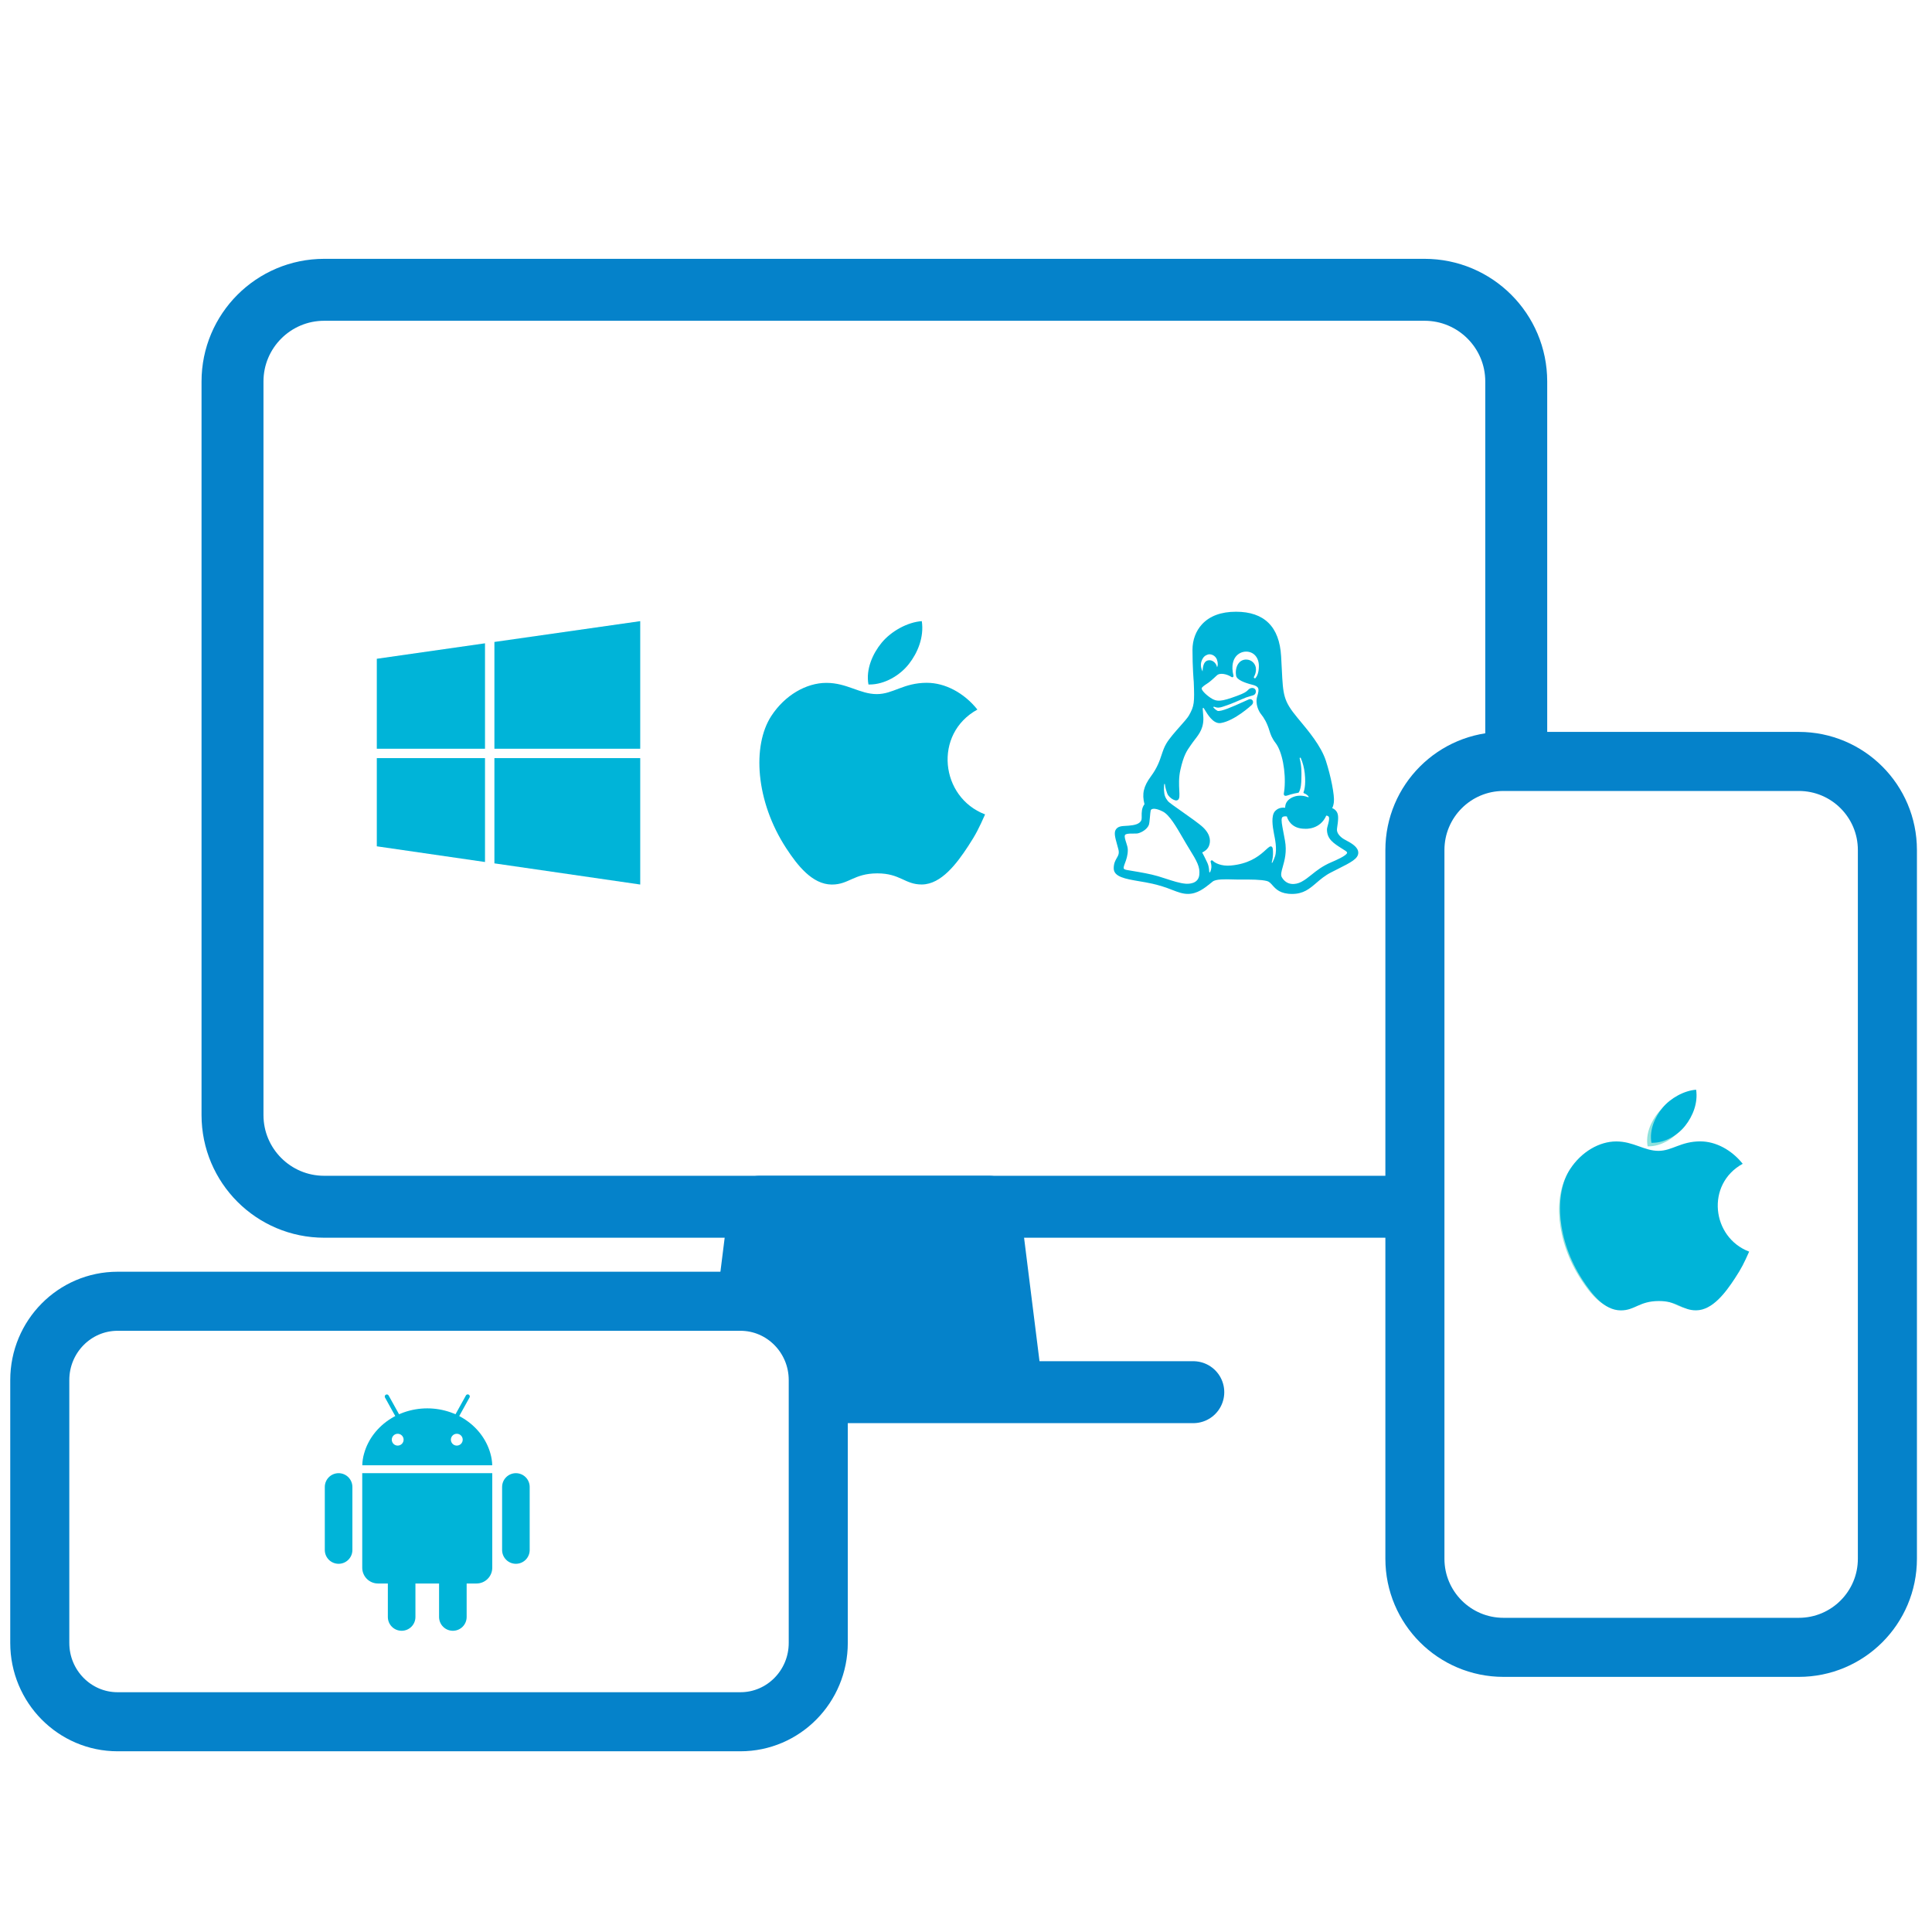 <svg width="340" height="340" viewBox="0 0 340 340" fill="none" xmlns="http://www.w3.org/2000/svg">
<path d="M173 214.5H132.5L134.5 228.5L146 243H177.5L173 214.5Z" fill="#0582CA"/>
<path d="M250.696 212.369H231H57.054C48.142 212.369 40.917 205.144 40.917 196.232V67.137C40.917 58.225 48.142 51 57.054 51H250.696C259.609 51 266.833 58.225 266.833 67.137V131.685" stroke="#0582CA" stroke-width="10.9" stroke-linejoin="round"/>
<path d="M131.687 228.506L133.704 212.369H174.046L178.08 244.643H153.875H148.5" stroke="#0582CA" stroke-width="10.9" stroke-linecap="round" stroke-linejoin="round"/>
<path d="M210 245L147 245" stroke="#0582CA" stroke-width="10.9" stroke-linecap="round" stroke-linejoin="round"/>
<path d="M163.14 120.16C158.968 120.16 157.205 122.151 154.3 122.151C151.321 122.151 149.049 120.174 145.434 120.174C141.896 120.174 138.123 122.335 135.726 126.015C132.362 131.205 132.933 140.979 138.382 149.305C140.332 152.286 142.935 155.629 146.349 155.665H146.411C149.378 155.665 150.26 153.722 154.344 153.699H154.406C158.428 153.699 159.235 155.654 162.19 155.654H162.252C165.667 155.618 168.409 151.914 170.359 148.944C171.762 146.809 172.283 145.737 173.359 143.321C165.476 140.329 164.21 129.154 172.006 124.87C169.626 121.89 166.282 120.164 163.13 120.164L163.14 120.16Z" fill="#00B4D8"/>
<path d="M162.221 109.311C159.738 109.479 156.841 111.06 155.144 113.124C153.605 114.995 152.338 117.77 152.835 120.461H153.034C155.678 120.461 158.385 118.869 159.966 116.828C161.489 114.886 162.643 112.134 162.221 109.311Z" fill="#00B4D8"/>
<path d="M236.929 147.908C236.778 147.826 236.635 147.748 236.516 147.68C235.846 147.284 235.171 146.592 235.29 145.835C235.54 144.186 235.589 143.407 235.239 142.857C235.051 142.563 234.772 142.338 234.445 142.215V142.209C234.591 141.944 234.679 141.623 234.738 141.162C234.887 140.024 234.221 136.609 233.321 133.847C232.485 131.294 230.295 128.674 228.696 126.754L228.322 126.305C225.852 123.311 225.804 122.353 225.575 117.751C225.542 117.082 225.504 116.324 225.454 115.475C225.156 110.286 222.48 107.655 217.514 107.655C214.906 107.655 212.897 108.395 211.542 109.855C210.456 111.023 209.857 112.622 209.857 114.358C209.857 117.412 210.064 119.841 210.08 119.975C210.225 123.668 210.183 124.239 209.22 125.929C208.989 126.336 208.353 127.054 207.679 127.813C206.802 128.803 205.808 129.925 205.263 130.836C204.872 131.489 204.654 132.143 204.423 132.836C204.072 133.893 203.672 135.09 202.546 136.62C201.245 138.386 200.94 139.683 201.408 141.529C200.896 142.196 200.908 143.016 200.916 143.622C200.931 143.833 200.92 144.044 200.885 144.252C200.648 145.038 199.6 145.225 198.609 145.306C198.445 145.318 198.288 145.327 198.138 145.336C197.387 145.376 196.738 145.412 196.366 145.987C196.007 146.542 196.25 147.415 196.587 148.624C196.662 148.891 196.738 149.167 196.814 149.457C197.003 150.182 196.797 150.542 196.536 150.993C196.284 151.428 195.997 151.924 195.997 152.809C195.997 154.326 198.067 154.671 200.452 155.079C201.213 155.207 202.003 155.34 202.793 155.517C203.996 155.792 205.175 156.161 206.319 156.622C207.325 157.008 208.119 157.313 209.053 157.313C210.727 157.313 211.976 156.303 213.184 155.326L213.406 155.145C213.978 154.68 215.631 154.731 216.959 154.768C217.317 154.779 217.655 154.789 217.957 154.789H218.601C219.996 154.781 221.906 154.77 222.97 155.048C223.358 155.151 223.612 155.432 223.931 155.791C224.539 156.47 225.294 157.318 227.386 157.318C229.392 157.318 230.443 156.416 231.661 155.372C232.402 154.738 233.167 154.081 234.255 153.525C234.66 153.318 235.043 153.124 235.401 152.944C237.744 151.767 239.034 151.118 239.034 150.066C239.034 149.041 237.767 148.359 236.929 147.908ZM212.869 115.144C213.152 115.155 213.425 115.249 213.655 115.415C213.884 115.581 214.06 115.81 214.159 116.075C214.361 116.649 214.347 117.153 214.181 117.414C214.181 117.414 214.158 117.311 214.144 117.265C214.04 116.896 213.803 116.579 213.477 116.376C213.342 116.289 213.19 116.23 213.031 116.204C212.872 116.178 212.709 116.185 212.553 116.224C212.112 116.341 211.682 116.742 211.631 118.168C211.097 117.085 211.392 116.306 211.726 115.789C211.965 115.403 212.499 115.134 212.869 115.144ZM211.059 153.943C210.892 155.584 209.154 155.559 208.625 155.516C207.61 155.431 206.384 155.031 205.197 154.644C204.73 154.492 204.247 154.334 203.777 154.195C202.411 153.793 200.661 153.498 199.253 153.264C198.92 153.207 198.605 153.154 198.317 153.104C198.029 153.053 197.84 152.972 197.779 152.866C197.676 152.695 197.818 152.322 197.979 151.892C198.194 151.317 198.488 150.524 198.476 149.558C198.476 149.153 198.324 148.699 198.183 148.258C198.015 147.741 197.843 147.206 197.983 146.953C198.11 146.722 198.681 146.695 199.183 146.695H199.417C199.784 146.695 200.102 146.701 200.322 146.64C200.996 146.453 201.86 145.924 202.165 145.204C202.258 144.98 202.307 144.486 202.372 143.756C202.41 143.329 202.448 142.89 202.498 142.661C202.51 142.603 202.536 142.548 202.575 142.502C202.613 142.456 202.661 142.42 202.716 142.397C202.887 142.318 203.418 142.2 204.644 142.819C205.801 143.404 207.011 145.493 208.182 147.513C208.551 148.149 208.898 148.749 209.248 149.31C210.701 151.642 211.196 152.579 211.059 153.945V153.943ZM224.389 150.677C224.264 151.066 224.107 151.443 223.918 151.805C223.912 151.819 223.9 151.83 223.886 151.836C223.872 151.842 223.856 151.842 223.841 151.837C223.827 151.831 223.815 151.82 223.809 151.806C223.802 151.792 223.801 151.776 223.806 151.762C223.983 151.142 224.057 150.498 224.024 149.855C223.999 149.365 223.983 149.069 223.749 148.974C223.515 148.879 223.309 149.06 222.772 149.547C222.658 149.651 222.527 149.769 222.38 149.899C221.263 150.879 219.599 152.039 216.627 152.317C214.885 152.482 213.772 151.838 213.428 151.475C213.408 151.453 213.383 151.436 213.356 151.424C213.329 151.412 213.3 151.405 213.271 151.405C213.241 151.404 213.212 151.409 213.184 151.42C213.157 151.43 213.132 151.446 213.11 151.467C213.08 151.497 213.059 151.536 213.05 151.578C213.041 151.62 213.043 151.663 213.057 151.704C213.277 152.411 213.182 152.972 213.007 153.379C212.908 153.606 212.815 153.591 212.8 153.344C212.774 152.863 212.696 152.321 212.489 151.875C212.168 151.157 211.765 150.392 211.57 150.025V150.02C211.905 149.866 212.486 149.521 212.746 148.895C213.006 148.269 213.21 147.032 211.73 145.611C211.08 144.985 209.443 143.835 207.999 142.817C206.871 142.026 205.705 141.207 205.552 141.006C205.088 140.396 204.893 140.043 204.834 138.973C204.841 138.735 204.848 138.498 204.854 138.26L204.882 138.002C204.884 137.988 204.891 137.974 204.902 137.965C204.913 137.955 204.927 137.95 204.941 137.95C204.956 137.95 204.97 137.955 204.981 137.965C204.992 137.974 204.999 137.988 205.001 138.002C205.043 138.342 205.112 138.678 205.208 139.008C205.319 139.394 205.456 139.792 205.582 139.958C205.912 140.394 206.364 140.722 206.79 140.836C206.876 140.866 206.967 140.875 207.057 140.862C207.147 140.849 207.233 140.814 207.307 140.761C207.61 140.52 207.581 139.975 207.534 139.071C207.485 138.14 207.419 136.863 207.725 135.496C208.306 132.91 208.854 132.133 209.547 131.151C209.636 131.025 209.728 130.895 209.821 130.759C209.97 130.543 210.131 130.334 210.304 130.114C211.077 129.12 211.952 127.994 211.744 125.877C211.692 125.34 211.666 124.964 211.656 124.699C211.652 124.675 211.658 124.65 211.671 124.63C211.684 124.609 211.704 124.594 211.727 124.587C211.75 124.579 211.775 124.58 211.798 124.59C211.82 124.599 211.839 124.616 211.85 124.638L211.901 124.717L212.026 124.924C212.529 125.752 213.437 127.26 214.623 127.26C214.705 127.259 214.786 127.252 214.867 127.238C217.287 126.831 220.237 124.108 220.265 124.081C220.587 123.771 220.558 123.446 220.434 123.263C220.362 123.159 220.255 123.085 220.133 123.052C220.011 123.019 219.881 123.031 219.767 123.085C219.427 123.23 219.028 123.411 218.606 123.602C217.176 124.251 214.778 125.335 214.235 125.086C213.987 124.949 213.766 124.769 213.581 124.555C213.57 124.547 213.56 124.537 213.553 124.526C213.545 124.515 213.54 124.502 213.538 124.488C213.535 124.475 213.536 124.461 213.538 124.448C213.541 124.435 213.547 124.422 213.555 124.411C213.562 124.399 213.572 124.39 213.584 124.383C213.595 124.375 213.608 124.37 213.621 124.368C213.635 124.365 213.648 124.365 213.662 124.368C213.675 124.371 213.688 124.377 213.699 124.384C214.277 124.621 214.687 124.534 215.168 124.376L215.272 124.341C216.241 124.021 216.741 123.847 218.454 123.091C218.996 122.837 219.559 122.632 220.136 122.477C220.55 122.374 220.801 122.309 220.934 122.028C220.997 121.913 221.025 121.783 221.016 121.652C221.007 121.521 220.96 121.396 220.882 121.291C220.724 121.097 220.461 121.025 220.158 121.094C219.825 121.172 219.672 121.405 219.495 121.559C219.247 121.771 218.978 121.989 217.716 122.454C214.923 123.488 214.139 123.551 213.039 122.809C212.021 122.116 211.471 121.44 211.471 121.153C211.471 120.933 212.035 120.563 212.372 120.342C212.51 120.252 212.64 120.167 212.747 120.087C213.196 119.754 214.092 118.909 214.131 118.874C214.69 118.314 215.984 118.648 216.718 119.141C216.743 119.16 216.772 119.173 216.803 119.18C216.833 119.188 216.865 119.189 216.896 119.183C216.925 119.178 216.953 119.166 216.978 119.15C217.002 119.133 217.023 119.112 217.039 119.087C217.056 119.062 217.067 119.034 217.072 119.005C217.077 118.975 217.076 118.945 217.07 118.916C216.635 117.11 217.056 116.088 217.484 115.549C217.701 115.277 217.976 115.057 218.289 114.905C218.602 114.754 218.944 114.674 219.292 114.671C220.617 114.671 221.543 115.706 221.543 117.198C221.543 118.336 221.252 118.935 220.976 119.298C220.961 119.318 220.942 119.335 220.919 119.347C220.897 119.358 220.872 119.366 220.847 119.367C220.822 119.369 220.797 119.365 220.773 119.357C220.749 119.348 220.728 119.334 220.71 119.317C220.68 119.287 220.662 119.249 220.657 119.207C220.653 119.166 220.663 119.124 220.685 119.089C220.914 118.696 221.033 118.249 221.031 117.795C221.033 117.566 220.988 117.34 220.901 117.129C220.814 116.918 220.685 116.727 220.523 116.566C220.36 116.405 220.168 116.279 219.956 116.194C219.744 116.108 219.517 116.066 219.289 116.07C218.881 116.07 217.894 116.225 217.554 117.667C217.471 118.044 217.459 118.432 217.519 118.813L217.527 118.886C217.62 119.65 219.11 120.181 220.344 120.491C221.52 120.786 221.689 121.135 221.259 122.522C220.829 123.909 221.581 125.236 221.849 125.581C222.176 125.983 222.464 126.415 222.708 126.872C222.99 127.417 223.219 127.988 223.393 128.577C223.618 129.279 223.812 129.885 224.493 130.772C225.639 132.262 226.32 135.805 226.045 138.842C226.023 139.092 225.99 139.286 225.965 139.429C225.921 139.691 225.891 139.863 226.034 139.985C226.177 140.108 226.361 140.058 226.785 139.92L227.14 139.808C227.568 139.685 228.002 139.589 228.441 139.518C228.476 139.512 228.509 139.499 228.538 139.478C228.567 139.457 228.59 139.429 228.606 139.398C228.961 138.683 229.004 137.823 229.02 137.073C229.02 136.983 229.022 136.886 229.026 136.784C229.046 135.98 229.072 134.826 228.721 133.474C228.712 133.447 228.714 133.418 228.726 133.393C228.739 133.368 228.761 133.349 228.787 133.341C228.814 133.332 228.843 133.334 228.868 133.346C228.893 133.359 228.912 133.381 228.92 133.407C229.275 134.251 229.507 135.141 229.609 136.051C229.873 138.387 229.413 139.371 229.409 139.379C229.398 139.401 229.392 139.424 229.391 139.448C229.391 139.472 229.395 139.496 229.404 139.518C229.414 139.54 229.428 139.56 229.445 139.576C229.463 139.592 229.484 139.605 229.507 139.612C229.783 139.711 230.03 139.877 230.226 140.095C230.377 140.267 230.322 140.343 230.108 140.263C229.686 140.105 229.238 140.025 228.787 140.026C227.711 140.026 226.915 140.538 226.561 140.977C226.231 141.384 226.179 141.77 226.165 142.143L226.159 142.148C225.385 142.07 224.82 142.273 224.351 142.79L224.343 142.8C223.695 143.601 223.929 145.348 224.21 146.781C224.342 147.448 224.788 149.421 224.389 150.679V150.677ZM234.331 151.719C232.706 152.413 231.7 153.22 230.814 153.932C230.229 154.401 229.676 154.844 229.026 155.188C227.979 155.741 226.449 155.864 225.584 154.392C225.338 153.978 225.51 153.371 225.747 152.534C226.063 151.422 226.495 149.9 226.131 147.915C226.034 147.385 225.948 146.931 225.873 146.538C225.584 145.005 225.47 144.429 225.584 143.971C225.649 143.717 225.939 143.66 226.191 143.66C226.282 143.661 226.373 143.668 226.463 143.68C226.601 144.149 226.849 144.579 227.187 144.932C227.777 145.538 228.598 145.846 229.625 145.848C229.842 145.865 232.309 146.008 233.405 143.53C233.557 143.549 233.783 143.603 233.85 143.768C233.983 144.098 233.822 144.69 233.693 145.165C233.6 145.507 233.519 145.802 233.524 146.031C233.557 147.686 234.663 148.388 236.197 149.358C236.382 149.475 236.576 149.597 236.771 149.724C236.967 149.852 237.068 149.972 237.068 150.075C237.014 150.571 234.999 151.437 234.331 151.721V151.719Z" fill="#00B4D8"/>
<path d="M112.669 133.418H87.007V151.937L112.669 155.662V133.418Z" fill="#00B4D8"/>
<path d="M85.352 133.418H66.312V148.937L85.352 151.699V133.418Z" fill="#00B4D8"/>
<path d="M112.669 109.311L87.007 112.973V131.762H112.669V109.311Z" fill="#00B4D8"/>
<path d="M85.352 113.211L66.312 115.932V131.762H85.352V113.211Z" fill="#00B4D8"/>
<path d="M298.321 201.494C294.935 201.494 293.504 203.11 291.146 203.11C288.728 203.11 286.884 201.506 283.949 201.506C281.077 201.506 278.014 203.259 276.069 206.247C273.338 210.459 273.801 218.393 278.225 225.153C279.807 227.572 281.92 230.286 284.692 230.315H284.742C287.151 230.315 287.866 228.738 291.181 228.719H291.232C294.497 228.719 295.152 230.306 297.55 230.306H297.601C300.372 230.276 302.599 227.27 304.181 224.859C305.32 223.126 305.743 222.256 306.617 220.295C300.218 217.866 299.19 208.795 305.518 205.317C303.586 202.898 300.872 201.497 298.313 201.497L298.321 201.494Z" fill="#8EE2DD"/>
<path d="M297.576 192.688C295.56 192.824 293.208 194.108 291.831 195.783C290.581 197.302 289.553 199.554 289.957 201.738H290.118C292.264 201.738 294.461 200.446 295.745 198.79C296.981 197.213 297.918 194.979 297.576 192.688Z" fill="#8EE2DD"/>
<path d="M316.559 134H264.591C255.98 134 249 140.98 249 149.591V274.316C249 282.926 255.98 289.906 264.591 289.906H316.559C325.17 289.906 332.15 282.926 332.15 274.316V149.591C332.15 140.98 325.17 134 316.559 134Z" stroke="#0582CA" stroke-width="10.394" stroke-linecap="round" stroke-linejoin="round"/>
<path d="M7 242.875L7 289.125C7 296.788 13.134 303 20.7 303H130.3C137.866 303 144 296.788 144 289.125V242.875C144 235.212 137.866 229 130.3 229H20.7C13.134 229 7 235.212 7 242.875Z" stroke="#0582CA" stroke-width="10.394" stroke-linecap="round" stroke-linejoin="round"/>
<path d="M90.79 259.255C90.147 259.255 89.529 259.51 89.074 259.965C88.619 260.421 88.363 261.038 88.363 261.682V272.776C88.363 273.42 88.619 274.037 89.074 274.492C89.529 274.947 90.147 275.203 90.79 275.203C91.434 275.203 92.051 274.947 92.506 274.492C92.961 274.037 93.217 273.42 93.217 272.776V261.682C93.217 261.038 92.961 260.421 92.506 259.965C92.051 259.51 91.434 259.255 90.79 259.255Z" fill="#00B4D8"/>
<path d="M59.587 259.255C58.944 259.255 58.326 259.51 57.871 259.965C57.416 260.421 57.16 261.038 57.16 261.682V272.776C57.16 273.42 57.416 274.037 57.871 274.492C58.326 274.947 58.944 275.203 59.587 275.203C60.231 275.203 60.848 274.947 61.303 274.492C61.758 274.037 62.014 273.42 62.014 272.776V261.682C62.014 261.038 61.758 260.421 61.303 259.965C60.848 259.51 60.231 259.255 59.587 259.255Z" fill="#00B4D8"/>
<path d="M63.748 259.255V275.896C63.748 276.632 64.04 277.337 64.56 277.857C65.08 278.378 65.786 278.67 66.521 278.67H68.255V284.564C68.255 285.207 68.51 285.825 68.966 286.28C69.421 286.735 70.038 286.99 70.682 286.99C71.325 286.99 71.942 286.735 72.398 286.28C72.853 285.825 73.109 285.207 73.109 284.564V278.67H77.269V284.564C77.269 285.207 77.525 285.825 77.98 286.28C78.435 286.735 79.052 286.99 79.696 286.99C80.339 286.99 80.957 286.735 81.412 286.28C81.867 285.825 82.123 285.207 82.123 284.564V278.67H83.856C84.592 278.67 85.297 278.378 85.817 277.857C86.338 277.337 86.63 276.632 86.63 275.896V259.255H63.748Z" fill="#00B4D8"/>
<path d="M86.302 255.788C85.59 253.249 83.892 251.08 81.603 249.654C81.474 249.574 81.344 249.497 81.213 249.422C81.081 249.346 80.948 249.273 80.816 249.201L81.256 248.414L82.633 245.929C82.656 245.887 82.671 245.841 82.677 245.794C82.682 245.746 82.678 245.698 82.665 245.651C82.651 245.605 82.629 245.562 82.599 245.525C82.569 245.487 82.532 245.456 82.49 245.433C82.437 245.403 82.377 245.387 82.317 245.387C82.251 245.387 82.187 245.404 82.131 245.437C82.075 245.47 82.029 245.518 81.997 245.575L80.602 248.093L80.161 248.886C80.022 248.824 79.882 248.766 79.74 248.713C79.598 248.659 79.456 248.602 79.311 248.551C76.646 247.614 73.742 247.614 71.077 248.551C70.932 248.603 70.789 248.656 70.648 248.713C70.506 248.77 70.365 248.828 70.227 248.886L69.786 248.093L68.391 245.579C68.343 245.497 68.264 245.437 68.172 245.411C68.08 245.386 67.981 245.398 67.898 245.444C67.814 245.491 67.752 245.568 67.725 245.659C67.697 245.751 67.707 245.849 67.751 245.934L69.121 248.414L69.562 249.201C69.427 249.271 69.294 249.344 69.163 249.418C69.032 249.493 68.903 249.571 68.775 249.654C66.487 251.08 64.788 253.249 64.077 255.785C63.88 256.462 63.772 257.161 63.755 257.865H86.624C86.607 257.162 86.498 256.464 86.302 255.788ZM69.988 254.401C69.782 254.401 69.581 254.34 69.41 254.226C69.239 254.111 69.106 253.949 69.027 253.759C68.949 253.569 68.928 253.36 68.968 253.158C69.008 252.956 69.107 252.771 69.253 252.625C69.398 252.48 69.584 252.381 69.785 252.341C69.987 252.301 70.196 252.321 70.386 252.4C70.576 252.479 70.739 252.612 70.853 252.783C70.967 252.954 71.028 253.155 71.028 253.361C71.028 253.637 70.919 253.901 70.724 254.096C70.529 254.291 70.264 254.401 69.988 254.401ZM80.389 254.401C80.183 254.401 79.982 254.34 79.811 254.226C79.64 254.111 79.507 253.949 79.428 253.759C79.35 253.569 79.329 253.36 79.369 253.158C79.409 252.956 79.508 252.771 79.654 252.625C79.799 252.48 79.984 252.381 80.186 252.341C80.388 252.301 80.597 252.321 80.787 252.4C80.977 252.479 81.14 252.612 81.254 252.783C81.368 252.954 81.429 253.155 81.429 253.361C81.429 253.637 81.32 253.901 81.125 254.096C80.93 254.291 80.665 254.401 80.389 254.401Z" fill="#00B4D8"/>
<path d="M299.261 200.862C295.766 200.862 294.289 202.53 291.855 202.53C289.36 202.53 287.456 200.874 284.428 200.874C281.464 200.874 278.303 202.684 276.295 205.767C273.477 210.115 273.955 218.303 278.52 225.279C280.153 227.776 282.334 230.576 285.194 230.606H285.246C287.732 230.606 288.471 228.979 291.892 228.96H291.944C295.314 228.96 295.99 230.597 298.465 230.597H298.517C301.377 230.567 303.675 227.464 305.308 224.976C306.483 223.187 306.92 222.289 307.822 220.265C301.218 217.759 300.157 208.397 306.688 204.808C304.694 202.312 301.893 200.866 299.252 200.866L299.261 200.862Z" fill="#00B4D8"/>
<path d="M298.491 191.774C296.411 191.915 293.984 193.239 292.562 194.968C291.273 196.535 290.212 198.86 290.628 201.114H290.794C293.01 201.114 295.277 199.781 296.601 198.071C297.877 196.444 298.845 194.139 298.491 191.774Z" fill="#00B4D8"/>
</svg>
